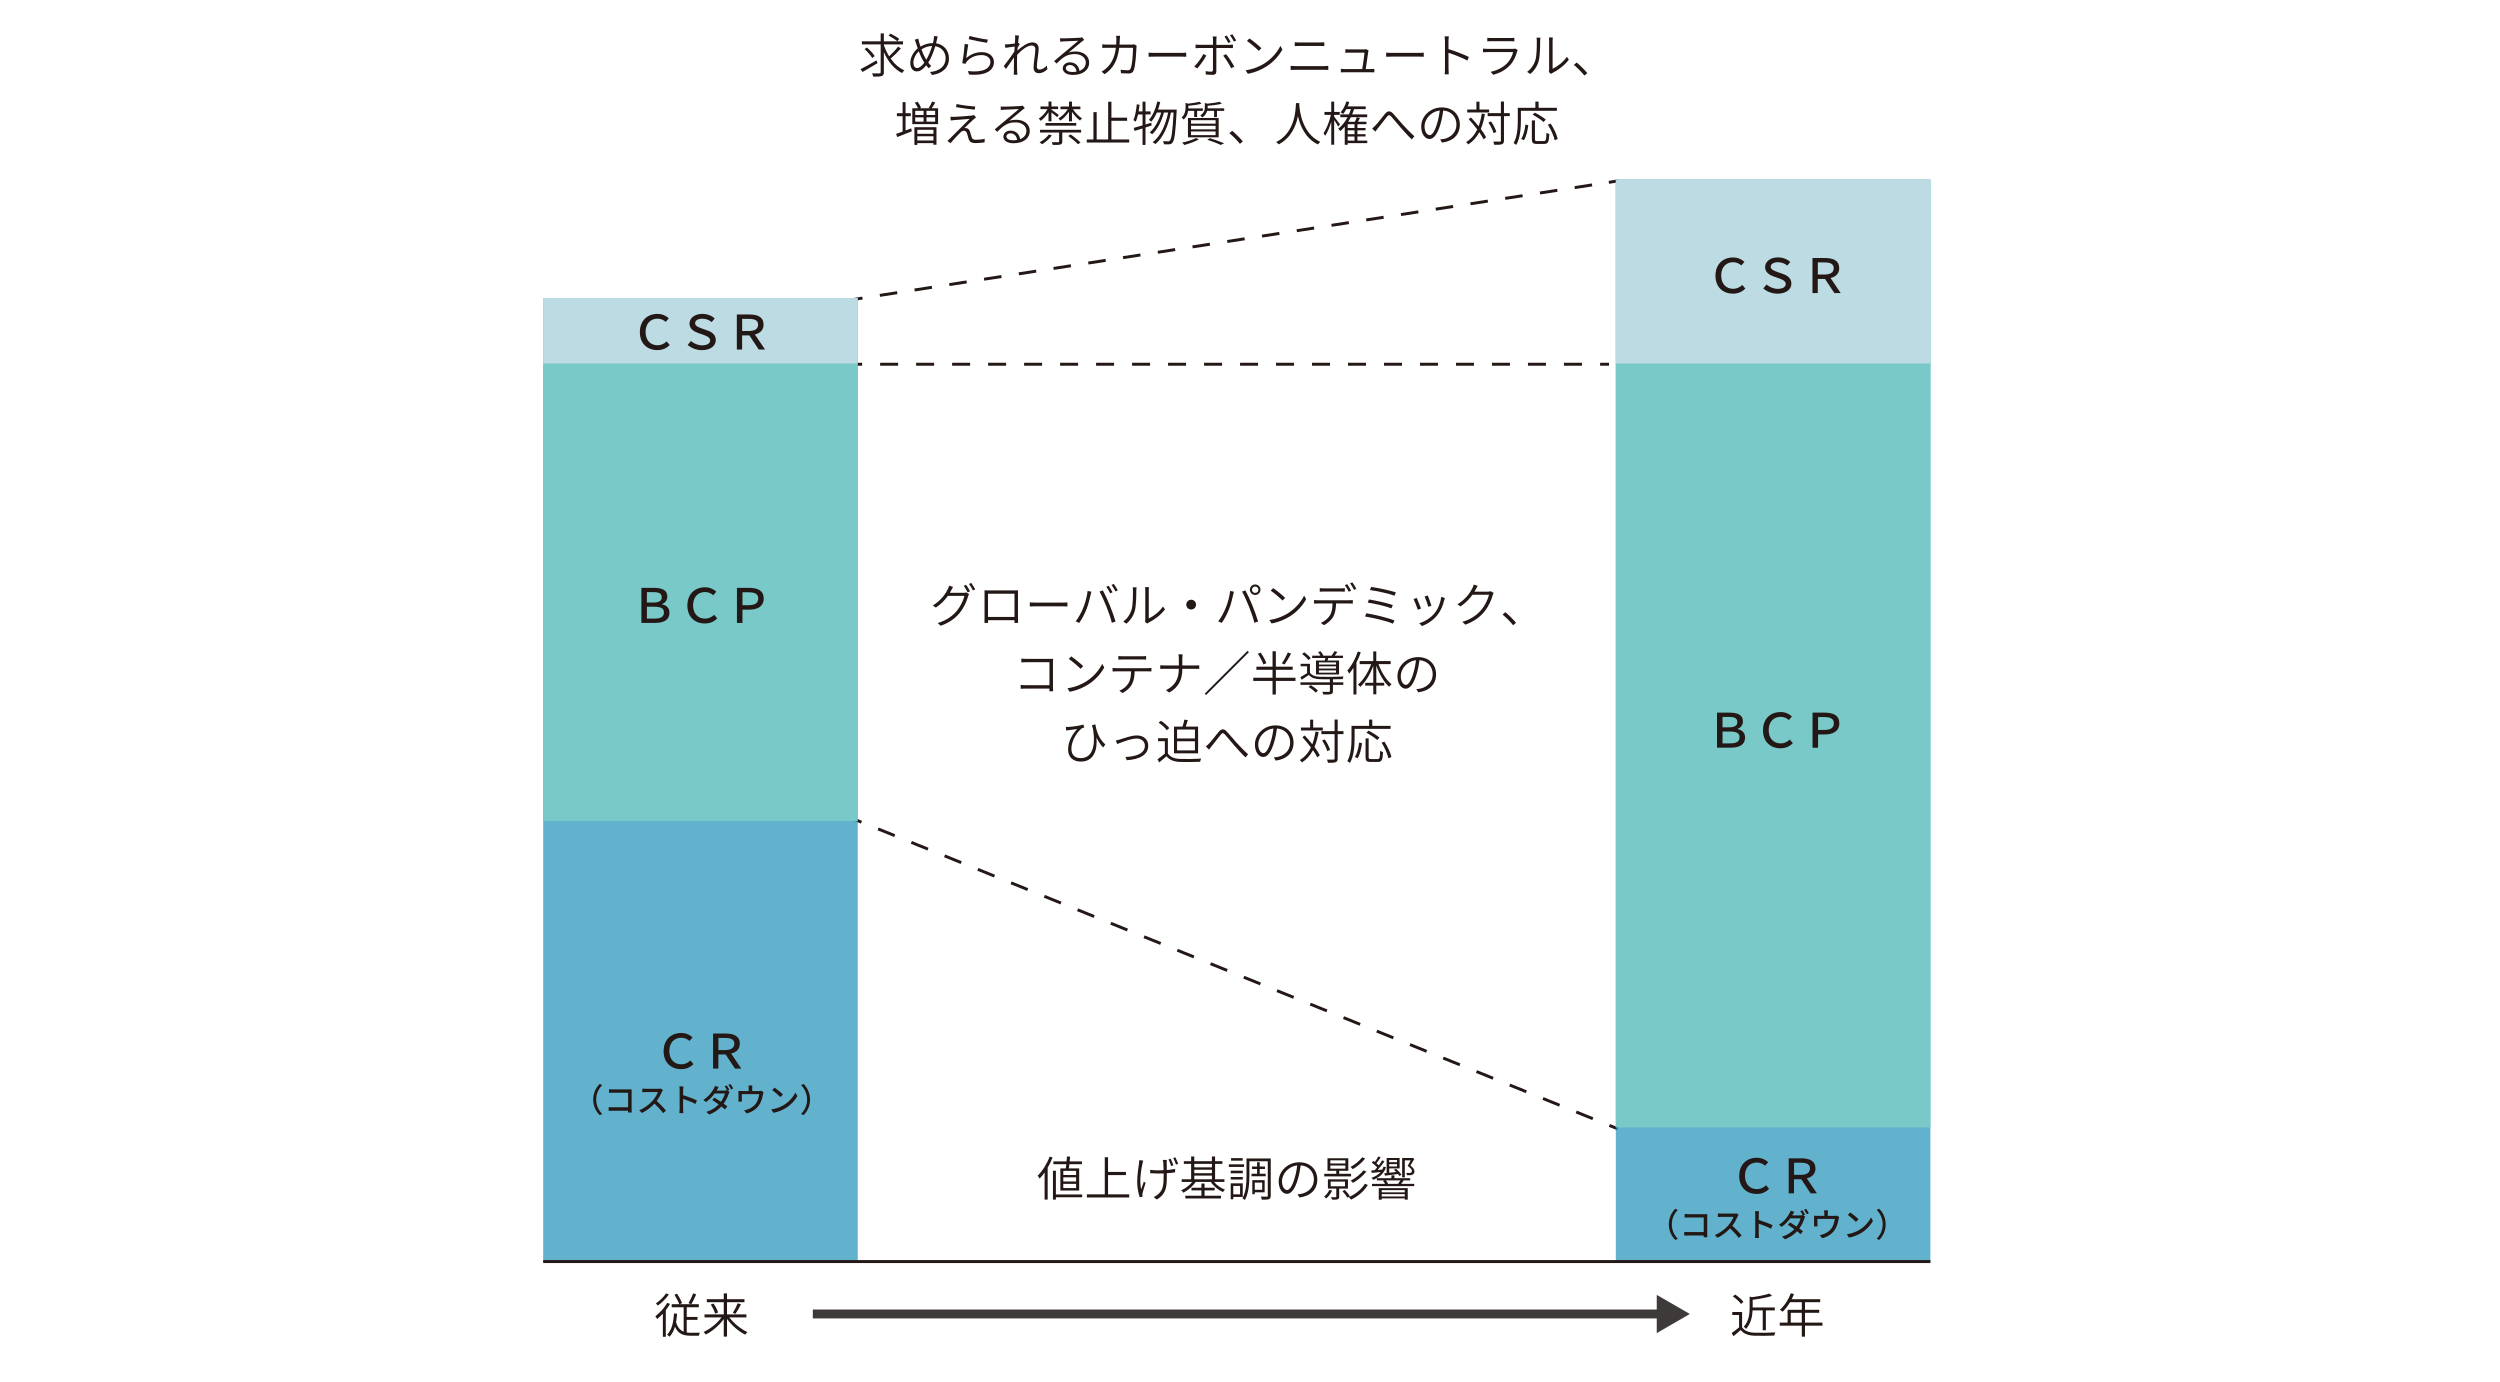 <?xml version="1.0" encoding="UTF-8"?><svg xmlns="http://www.w3.org/2000/svg" viewBox="0 0 841.89 465.27"><defs><style>.cls-1,.cls-2,.cls-3,.cls-4,.cls-5{fill:none;stroke-miterlimit:10;}.cls-1,.cls-2,.cls-4,.cls-5{stroke:#231815;}.cls-6{fill:#7ac9c9;}.cls-7{fill:#1e8fb6;}.cls-7,.cls-8{opacity:.69;}.cls-2{stroke-dasharray:0 0 5.92 5.92;}.cls-9{fill:#3e3a39;}.cls-3{stroke:#3e3a39;stroke-width:3px;}.cls-8{fill:#d9e4ee;}.cls-4{stroke-dasharray:0 0 6.04 6.04;}.cls-10{fill:#231815;}.cls-5{stroke-dasharray:0 0 6.06 6.06;}</style></defs><g id="_固定"><g><path class="cls-10" d="m354.46,389.78c-.45,1.18-1.01,2.35-1.65,3.44v10.76h-1.03v-9.16c-.54.78-1.12,1.5-1.71,2.11-.11-.24-.42-.8-.62-1.02,1.6-1.55,3.1-3.95,4.02-6.42l.99.29Zm9.97,13.41h-8.85v.78h-.99v-9.72h.99v8h8.85v.93Zm-5.52-9.72c.06-.43.13-.91.18-1.42h-4.35v-.94h4.43c.06-.58.1-1.15.13-1.66l1.07.06c-.05.5-.1,1.06-.16,1.6h4.13v.94h-4.22c-.06.51-.13,1.01-.19,1.42h3.49v7.46h-6.34v-7.46h1.84Zm3.47.83h-4.31v1.38h4.31v-1.38Zm0,2.18h-4.31v1.39h4.31v-1.39Zm0,2.19h-4.31v1.42h4.31v-1.42Z"/><path class="cls-10" d="m380.27,402.2v1.06h-14.26v-1.06h6.03v-12.5h1.1v4.95h6.03v1.07h-6.03v6.48h7.12Z"/><path class="cls-10" d="m384.73,391.82c-.53,2.43-1.07,5.96-.43,8.69.22-.71.58-1.71.88-2.55l.62.37c-.37,1.07-.87,2.71-1.04,3.47-.05.22-.08.53-.06.72.02.14.03.35.05.51l-.96.13c-.32-.99-.83-3.06-.83-5.06,0-2.61.43-5.06.62-6.4.06-.34.08-.74.08-1.01l1.33.14c-.08.27-.19.69-.26.98Zm8.16-.3c-.02.35.02,1.47.03,2.5,1.01-.08,2-.21,2.82-.4l-.02,1.17c-.79.14-1.76.24-2.79.3v.53c0,3.67.05,6.32-3.38,8.32l-1.04-.82c.48-.19,1.1-.58,1.49-.94,1.81-1.54,1.86-3.42,1.86-6.56v-.46c-.64.02-1.28.03-1.91.03-.78,0-1.95-.05-2.62-.1v-1.14c.69.11,1.75.18,2.61.18.62,0,1.27-.02,1.91-.05-.03-1.02-.06-2.14-.1-2.54-.03-.37-.1-.69-.16-.93h1.34c-.03.24-.05.56-.05.91Zm2.26.9l-.75.27c-.22-.7-.59-1.65-.9-2.26l.72-.22c.29.58.7,1.57.93,2.21Zm1.62-.5l-.74.26c-.26-.72-.61-1.63-.94-2.22l.72-.22c.3.58.7,1.54.96,2.19Z"/><path class="cls-10" d="m408.85,398.03c.91,1.12,2.3,2.1,3.68,2.59-.22.19-.54.56-.69.82-1.55-.67-3.15-1.97-4.1-3.41h-5.11c-.98,1.49-2.62,2.88-4.16,3.62-.14-.26-.45-.61-.69-.82,1.34-.54,2.77-1.62,3.71-2.8h-3.55v-.91h3.18v-5.17h-2.46v-.9h2.46v-1.6h1.06v1.6h5.94v-1.6h1.07v1.6h2.45v.9h-2.45v5.17h3.14v.91h-3.49Zm-3.2,4.64h5.54v.91h-12.02v-.91h5.41v-1.79h-3.34v-.9h3.34v-1.41h1.07v1.41h3.41v.9h-3.41v1.79Zm-3.46-10.72v1.15h5.94v-1.15h-5.94Zm0,3.14h5.94v-1.17h-5.94v1.17Zm0,2.03h5.94v-1.22h-5.94v1.22Z"/><path class="cls-10" d="m418.94,392.97h-5.12v-.87h5.12v.87Zm-.42,2.13h-4.07v-.86h4.07v.86Zm-4.07,1.26h4.07v.86h-4.07v-.86Zm.86,6.72v.77h-.86v-5.36h4.05v4.59h-3.19Zm3.17-12.21h-3.92v-.86h3.92v.86Zm-3.17,8.5v2.83h2.29v-2.83h-2.29Zm12.61,3.25c0,.67-.14,1.01-.58,1.2-.43.18-1.23.18-2.43.18-.03-.27-.18-.75-.3-1.04.88.03,1.73.02,2,.02.26-.02.32-.08.32-.35v-11.56h-6.19v4.72c0,2.48-.18,5.97-1.52,8.34-.16-.19-.59-.48-.83-.59,1.28-2.24,1.38-5.39,1.38-7.75v-5.67h8.16v12.5Zm-4.59-7.35v-1.6h-1.73v-.83h1.73v-1.46h.88v1.46h1.78v.83h-1.78v1.6h2.02v.85h-4.77v-.85h1.87Zm-.78,6.24v.64h-.83v-4.74h4.16v4.1h-3.33Zm0-3.27v2.43h2.5v-2.43h-2.5Z"/><path class="cls-10" d="m437.62,403.26l-.66-1.06c.5-.05.99-.11,1.36-.19,2.05-.46,4.15-2,4.15-4.85,0-2.43-1.62-4.51-4.45-4.72-.21,1.52-.51,3.18-.96,4.67-.98,3.3-2.24,4.93-3.67,4.93s-2.79-1.57-2.79-4.21c0-3.42,3.07-6.43,6.93-6.43s6.08,2.62,6.08,5.81c0,3.36-2.24,5.57-6,6.05Zm-4.18-2.51c.75,0,1.67-1.07,2.5-3.89.42-1.36.74-2.91.9-4.4-3.14.35-5.12,3.04-5.12,5.3,0,2.08.98,2.99,1.73,2.99Z"/><path class="cls-10" d="m448.62,400.94c-.48.98-1.22,1.97-1.94,2.61-.18-.14-.56-.42-.79-.54.72-.61,1.39-1.46,1.79-2.29l.93.22Zm6.36-4.79h-9.03v-.86h4.05v-1.02h-2.96v-4.21h7.01v4.21h-3.07v1.02h4v.86Zm-4,4.11v2.71c0,.5-.11.75-.5.88-.38.16-.96.16-1.86.16-.06-.26-.26-.61-.42-.86.75.03,1.36.03,1.54.02.21,0,.26-.06.26-.19v-2.71h-2.82v-3.12h6.75v3.12h-2.96Zm-2.98-8.45h5.06v-1.06h-5.06v1.06Zm0,1.75h5.06v-1.07h-5.06v1.07Zm.11,5.92h4.83v-1.57h-4.83v1.57Zm4.77,1.25c.64.64,1.38,1.55,1.71,2.14l-.85.45c-.32-.58-1.04-1.52-1.67-2.19l.8-.4Zm7.75-1.7c-1.23,2.08-3.38,3.89-5.67,4.96-.18-.26-.5-.62-.75-.86,2.18-.91,4.29-2.61,5.41-4.48l1.01.38Zm-.9-8.9c-1.06,1.38-2.72,2.75-4.18,3.6-.19-.21-.5-.53-.77-.74,1.38-.75,3.04-2.05,3.95-3.26l.99.4Zm.43,4.39c-1.15,1.47-2.95,2.93-4.53,3.83-.19-.22-.51-.56-.79-.75,1.54-.78,3.35-2.18,4.32-3.47l.99.4Z"/><path class="cls-10" d="m466.75,393.03c-.62,2.14-2.29,3.47-4.32,4.29-.1-.19-.37-.53-.56-.7,1.26-.42,2.34-1.06,3.09-1.95-1.09.13-2.13.22-3.01.32l-.18-.82,1.17-.1c.26-.29.54-.62.83-.96-.48-.51-1.2-1.14-1.81-1.6l.5-.59c.18.11.35.26.53.38.43-.59.9-1.34,1.17-1.87l.78.32c-.43.69-.94,1.42-1.41,1.98.29.24.54.48.77.71.43-.59.85-1.18,1.15-1.7l.78.37c-.67.93-1.52,2.02-2.3,2.88.5-.03,1.02-.08,1.57-.13.16-.3.29-.62.38-.96l.86.13Zm5.92,4.58c-.27.38-.56.75-.83,1.06h4.42v.77h-14.23v-.77h4.42c-.18-.32-.45-.71-.72-.99l.51-.18h-2.58v-.74h4.91v-.96h1.01v.96h5.31v.74h-2.56l.34.11Zm-8.36,2.51h9.76v3.87h-1.01v-.43h-7.76v.46h-.99v-3.91Zm.99.66v.75h7.76v-.75h-7.76Zm7.76,2.13v-.77h-7.76v.77h7.76Zm-6.1-7.89v-5.06h4.37v3.51h-3.5v1.47l2.37-.26c-.24-.26-.51-.5-.77-.72l.64-.37c.74.58,1.54,1.42,1.87,2.02l-.67.42c-.11-.21-.27-.43-.46-.67-1.58.21-3.2.4-4.43.56l-.21-.82.8-.08Zm-.29,2.48c.34.34.62.77.75,1.09l-.21.08h3.6c.24-.32.56-.8.79-1.17h-4.93Zm1.15-6.87v.74h2.64v-.74h-2.64Zm2.64,2.18v-.77h-2.64v.77h2.64Zm2.62,3.68h-.9v-6.53h3.36l.14-.05.62.35c-.43.77-.88,1.5-1.34,2.22.91.7,1.34,1.34,1.36,1.92.02.54-.22.93-.58,1.14-.19.11-.46.19-.69.22-.34.03-.82.03-1.23,0-.02-.24-.13-.56-.3-.77.5.03.9.03,1.2.02.16,0,.32-.05.42-.1.22-.1.34-.32.34-.59-.02-.5-.46-1.01-1.44-1.7.4-.66.74-1.31,1.01-1.87h-1.97v5.73Z"/></g><g><path class="cls-10" d="m320.29,198.86c-.13.26-.27.51-.43.78h4.53c.43,0,.75-.05.99-.14l.96.58c-.13.21-.27.56-.35.8-.43,1.63-1.42,3.81-2.83,5.54-1.46,1.76-3.36,3.22-6.37,4.32l-1.02-.93c2.88-.85,4.91-2.3,6.39-4.03,1.26-1.5,2.26-3.6,2.61-5.11h-5.57c-.96,1.34-2.29,2.79-4.07,3.95l-.99-.74c2.75-1.63,4.35-4.02,5.04-5.46.14-.26.37-.82.46-1.2l1.31.45c-.24.38-.5.9-.66,1.18Zm6.37.27l-.8.37c-.3-.66-.86-1.62-1.3-2.22l.79-.34c.4.58.98,1.54,1.31,2.19Zm1.76-.64l-.78.35c-.35-.69-.88-1.6-1.33-2.19l.77-.34c.42.59,1.04,1.58,1.34,2.18Z"/><path class="cls-10" d="m332.91,198.83h8.55c.34,0,.91,0,1.38-.03-.03.38-.03.82-.03,1.18v7.91c0,.5.03,1.68.03,1.89h-1.23c.02-.13.02-.51.03-.93h-8.92c.02.4.02.78.02.93h-1.22c0-.24.03-1.36.03-1.89v-7.91c0-.34,0-.8-.02-1.18.62.03,1.01.03,1.38.03Zm-.19,8.92h8.92v-7.8h-8.92v7.8Z"/><path class="cls-10" d="m348.96,202.93h8.8c.82,0,1.36-.05,1.7-.08v1.39c-.32-.02-.96-.06-1.68-.06h-8.82c-.88,0-1.68.03-2.16.06v-1.39c.46.05,1.25.08,2.16.08Z"/><path class="cls-10" d="m366.27,199l1.26.26c-.1.34-.19.75-.27,1.09-.21.98-.77,3.38-1.47,5.04-.59,1.46-1.44,3.07-2.35,4.37l-1.2-.51c1.01-1.34,1.91-3.01,2.45-4.34.71-1.63,1.38-4.1,1.58-5.91Zm3.99.22l1.14-.4c.62,1.15,1.65,3.31,2.34,5.04.66,1.6,1.5,4.03,1.94,5.46l-1.26.4c-.38-1.58-1.15-3.78-1.83-5.47-.66-1.65-1.63-3.84-2.32-5.03Zm4.4.24l-.8.35c-.3-.64-.86-1.6-1.3-2.21l.79-.34c.4.58.98,1.54,1.31,2.19Zm1.76-.64l-.78.35c-.35-.7-.88-1.6-1.33-2.19l.77-.34c.43.58,1.04,1.57,1.34,2.18Z"/><path class="cls-10" d="m381.05,205.36c.48-1.49.48-4.71.48-6.47,0-.43-.03-.78-.1-1.1h1.31c-.02.21-.08.66-.08,1.1,0,1.74-.05,5.19-.5,6.79-.46,1.7-1.5,3.25-2.83,4.35l-1.07-.72c1.33-.96,2.31-2.37,2.79-3.95Zm4.63,3.15v-9.64c0-.59-.06-1.01-.08-1.15h1.31c-.02.14-.06.58-.06,1.15v9.4c1.51-.69,3.55-2.18,4.8-4.03l.67.96c-1.39,1.9-3.6,3.52-5.46,4.45-.26.13-.42.26-.53.35l-.75-.64c.05-.24.1-.54.1-.85Z"/><path class="cls-10" d="m402.78,203.61c0,.91-.74,1.65-1.65,1.65s-1.65-.74-1.65-1.65.74-1.65,1.65-1.65,1.65.74,1.65,1.65Z"/><path class="cls-10" d="m414.27,199l1.26.26c-.1.34-.19.75-.27,1.09-.21.98-.77,3.38-1.47,5.04-.59,1.46-1.44,3.07-2.35,4.37l-1.2-.51c1.01-1.34,1.91-3.01,2.45-4.34.71-1.63,1.38-4.1,1.58-5.91Zm3.99.22l1.14-.4c.62,1.15,1.65,3.31,2.34,5.04.66,1.6,1.5,4.03,1.94,5.46l-1.26.4c-.38-1.58-1.15-3.78-1.83-5.47-.66-1.65-1.63-3.84-2.32-5.03Zm4.43-2.4c.98,0,1.78.8,1.78,1.78s-.8,1.76-1.78,1.76-1.78-.78-1.78-1.76.78-1.78,1.78-1.78Zm0,2.85c.59,0,1.09-.48,1.09-1.07s-.5-1.09-1.09-1.09-1.09.5-1.09,1.09.48,1.07,1.09,1.07Z"/><path class="cls-10" d="m433.9,206.4c2.43-1.54,4.35-3.89,5.27-5.84l.69,1.22c-1.07,1.95-2.9,4.13-5.28,5.65-1.6,1.01-3.62,2.02-6.37,2.53l-.74-1.17c2.83-.43,4.93-1.42,6.44-2.38Zm-1.12-5.06l-.88.9c-.8-.82-2.78-2.53-3.98-3.33l.82-.86c1.14.75,3.18,2.42,4.05,3.3Z"/><path class="cls-10" d="m443.88,202.14h10.47c.34,0,.83-.02,1.22-.06v1.18c-.34-.02-.83-.03-1.22-.03h-4.42c-.05,1.73-.3,3.23-.94,4.43-.59,1.06-1.79,2.19-3.14,2.88l-1.06-.78c1.25-.53,2.4-1.46,3.04-2.48.7-1.14.88-2.51.91-4.05h-4.87c-.48,0-.93,0-1.36.03v-1.18c.43.05.86.06,1.36.06Zm1.95-3.99h5.59c.45,0,1.01-.03,1.46-.1v1.2c-.46-.03-1.01-.05-1.46-.05h-5.57c-.53,0-1.02.02-1.42.05v-1.2c.45.05.9.1,1.41.1Zm9.17.77l-.8.35c-.3-.64-.86-1.62-1.3-2.21l.78-.34c.4.56.98,1.54,1.31,2.19Zm1.76-.64l-.78.35c-.35-.7-.88-1.6-1.33-2.19l.77-.34c.42.58,1.04,1.57,1.34,2.18Z"/><path class="cls-10" d="m469.59,208.94l-.5,1.09c-2.11-.94-6.82-2-9.4-2.42l.43-1.09c2.67.43,7.28,1.52,9.46,2.42Zm-.56-5.17l-.45,1.1c-1.87-.74-5.75-1.62-8-1.95l.43-1.06c2.18.37,6.02,1.17,8.02,1.9Zm1.04-4.27l-.45,1.1c-1.95-.72-6.1-1.62-8.29-1.9l.42-1.04c2.06.26,6.31,1.14,8.32,1.84Z"/><path class="cls-10" d="m478.54,204.93l-1.09.42c-.24-.83-1.12-3.07-1.42-3.6l1.06-.42c.3.66,1.15,2.79,1.46,3.6Zm7.81-2.82c-.43,1.78-1.12,3.51-2.27,4.96-1.49,1.87-3.42,3.09-5.2,3.76l-.95-.96c1.87-.54,3.87-1.76,5.19-3.39,1.15-1.41,1.97-3.44,2.24-5.49l1.22.4c-.1.29-.16.53-.22.72Zm-4.31,1.86l-1.06.38c-.16-.72-.91-2.77-1.23-3.46l1.06-.37c.26.64,1.04,2.75,1.23,3.44Z"/><path class="cls-10" d="m496.96,198.46c-.13.26-.27.51-.43.78h4.53c.43,0,.75-.05.99-.14l.96.58c-.13.21-.27.58-.35.8-.43,1.65-1.42,3.81-2.83,5.54-1.46,1.76-3.36,3.23-6.37,4.34l-1.02-.94c2.88-.83,4.91-2.31,6.39-4.02,1.26-1.5,2.26-3.62,2.61-5.12h-5.57c-.96,1.34-2.29,2.79-4.07,3.95l-.99-.74c2.75-1.63,4.35-4,5.04-5.44.14-.27.37-.82.46-1.2l1.31.43c-.24.38-.5.9-.66,1.18Z"/><path class="cls-10" d="m506,206.97l.93-.82c1.15.93,2.58,2.37,3.6,3.57l-.98.83c-1.04-1.3-2.42-2.66-3.55-3.59Z"/><path class="cls-10" d="m345.63,221.88h7.86c.37,0,.82,0,1.15-.02-.02.35-.05.83-.05,1.18v8.28c0,.58.05,1.28.06,1.47h-1.28c0-.14.02-.5.03-.9h-7.92c-.66,0-1.34.03-1.76.06v-1.31c.38.05,1.07.1,1.73.1h7.96v-7.73h-7.76c-.58,0-1.36.03-1.71.05v-1.26c.51.05,1.18.08,1.7.08Z"/><path class="cls-10" d="m365.9,229.4c2.43-1.54,4.35-3.89,5.27-5.84l.69,1.22c-1.07,1.95-2.9,4.13-5.28,5.65-1.6,1.01-3.62,2.02-6.37,2.53l-.74-1.17c2.83-.43,4.93-1.42,6.44-2.38Zm-1.12-5.06l-.88.9c-.8-.82-2.78-2.53-3.98-3.33l.82-.86c1.14.75,3.18,2.42,4.05,3.3Z"/><path class="cls-10" d="m376.06,225.01h10.47c.34,0,.83-.03,1.22-.08v1.18c-.35-.02-.83-.03-1.22-.03h-4.42c-.05,1.74-.3,3.22-.96,4.43-.58,1.06-1.79,2.19-3.14,2.88l-1.06-.78c1.26-.53,2.42-1.44,3.04-2.48.72-1.14.88-2.51.91-4.05h-4.85c-.5,0-.93.02-1.38.05v-1.2c.43.05.88.08,1.38.08Zm1.95-4h6.48c.43,0,1.01-.02,1.46-.08v1.2c-.46-.03-1.01-.06-1.46-.06h-6.47c-.53,0-1.02.03-1.42.06v-1.2c.45.05.9.08,1.41.08Z"/><path class="cls-10" d="m396.83,220.35h1.42c-.05.29-.1,1.07-.1,1.55v2.21h4.37c.51,0,1.11-.03,1.33-.05v1.2c-.22-.02-.86-.03-1.34-.03h-4.35v.08c0,3.54-1.23,6.1-4.42,7.92l-1.1-.82c2.98-1.41,4.34-3.76,4.34-7.11v-.08h-4.79c-.59,0-1.17.02-1.47.03v-1.22c.3.03.88.06,1.44.06h4.82v-2.22c0-.48-.06-1.25-.14-1.54Z"/><path class="cls-10" d="m420.58,219.63l-14.42,14.42-.46-.46,14.42-14.42.46.46Z"/><path class="cls-10" d="m436.26,229.3h-6.61v4.58h-1.11v-4.58h-6.5v-1.06h6.5v-2.69h-5.44v-1.04h5.44v-5.19h1.11v5.19h5.67v1.04h-5.67v2.69h6.61v1.06Zm-10.8-5.54c-.32-.96-1.12-2.48-1.87-3.6l.94-.4c.79,1.12,1.6,2.61,1.94,3.55l-1.01.45Zm9.32-3.63c-.66,1.23-1.52,2.71-2.19,3.63l-.93-.37c.69-.94,1.54-2.54,2.02-3.68l1.1.42Z"/><path class="cls-10" d="m448.87,229.78h3.49v.85h-3.49v2.1c0,.58-.14.86-.61,1.01-.48.16-1.28.16-2.62.16-.05-.27-.21-.64-.35-.93,1.04.05,1.95.03,2.22.02.27-.02.34-.05.34-.26v-2.1h-9.91v-.85h9.91v-1.02c-1.28.02-2.51,0-3.33-.03-1.68-.05-2.91-.46-3.75-1.44-.77.54-1.57,1.07-2.42,1.62l-.43-.9c.67-.37,1.51-.83,2.24-1.31v-2.32h-2.16v-.85h3.14v3.01c.64.91,1.87,1.33,3.36,1.38,1.81.06,5.94.02,7.96-.1-.1.22-.26.61-.3.88-.83.03-2.03.06-3.28.06v1.02Zm-8.23-7.48c-.42-.61-1.34-1.47-2.15-2.06l.72-.58c.8.56,1.75,1.38,2.18,1.98l-.75.66Zm.75,8.4c.88.51,1.9,1.28,2.43,1.86l-.77.69c-.48-.59-1.5-1.39-2.38-1.92l.72-.62Zm4.74-8.26c.06-.27.14-.58.19-.85h-4.43v-.8h2.75c-.18-.4-.48-.88-.77-1.23l.86-.24c.38.43.75,1.04.93,1.47h2.77c.32-.45.74-1.09.96-1.5l.98.24c-.29.46-.62.9-.91,1.26h2.8v.8h-4.93c-.1.3-.19.59-.29.85h3.89v4.69h-7.76v-4.69h2.96Zm3.78.62h-5.75v.72h5.75v-.72Zm0,1.33h-5.75v.74h5.75v-.74Zm0,1.36h-5.75v.77h5.75v-.77Z"/><path class="cls-10" d="m458.25,219.67c-.4,1.17-.9,2.35-1.46,3.46v10.76h-1.01v-9.01c-.45.74-.94,1.39-1.44,1.97-.1-.26-.42-.78-.62-1.04,1.42-1.57,2.74-3.97,3.54-6.42l.99.29Zm5.96,3.97c.98,2.72,2.64,5.43,4.4,6.79-.24.19-.61.56-.82.85-1.71-1.52-3.31-4.31-4.31-7.14v5.79h2.66v.96h-2.66v2.94h-1.02v-2.94h-2.72v-.96h2.72v-5.73c-1.04,2.87-2.66,5.57-4.39,7.11-.19-.24-.53-.61-.77-.8,1.76-1.39,3.47-4.13,4.46-6.87h-3.89v-1.02h4.58v-3.25h1.02v3.25h4.85v1.02h-4.13Z"/><path class="cls-10" d="m477.62,233.14l-.66-1.06c.5-.05.99-.11,1.36-.19,2.05-.46,4.15-2,4.15-4.85,0-2.43-1.62-4.51-4.45-4.72-.21,1.52-.51,3.19-.96,4.67-.98,3.3-2.24,4.93-3.67,4.93s-2.79-1.57-2.79-4.21c0-3.43,3.07-6.43,6.93-6.43s6.08,2.62,6.08,5.81c0,3.36-2.24,5.57-6,6.05Zm-4.18-2.51c.75,0,1.67-1.07,2.5-3.89.42-1.36.74-2.91.9-4.4-3.14.35-5.12,3.04-5.12,5.3,0,2.08.98,2.99,1.73,2.99Z"/><path class="cls-10" d="m372.23,250.72l-.75,1.01c-.91-.98-1.63-2.06-2.24-3.33.37,4.13-.85,8.07-5.28,8.07-2.5,0-4.27-1.41-4.27-4.02,0-3.06,1.66-5.41,3.06-6.95-.85.14-2.22.3-2.82.38-.3.03-.58.08-.9.13l-.1-1.22c.24.02.56.02.86,0,1.39-.05,4.1-.45,5.03-.8l.32,1.02c-.21.06-.62.16-.85.27-1.01.74-3.49,3.6-3.49,6.92,0,2.34,1.52,3.1,3.18,3.1,3.71,0,5.09-3.84,4.11-9.8-.13-.4-.26-.82-.38-1.26l1.14-.32c.34,1.92,1.02,4.69,3.38,6.79Z"/><path class="cls-10" d="m377.21,248.99c1.14-.35,3.76-1.33,5.63-1.33,2.21,0,3.84,1.34,3.84,3.47,0,3.12-3.04,4.61-7.22,4.88l-.46-1.1c3.44-.11,6.55-1.1,6.55-3.79,0-1.38-1.1-2.42-2.79-2.42-2,0-5.57,1.49-6.53,1.86l-.48-1.18c.46-.1.94-.22,1.46-.38Z"/><path class="cls-10" d="m393.29,253.73c.78,1.22,2.21,1.78,4.1,1.84,1.7.08,5.27.03,7.11-.1-.13.26-.32.75-.35,1.07-1.71.08-5.03.11-6.74.05-2.11-.08-3.57-.66-4.59-1.92-.77.69-1.59,1.39-2.45,2.08l-.58-1.06c.75-.5,1.68-1.23,2.48-1.92v-4.16h-2.29v-1.01h3.31v5.12Zm-.37-7.83c-.51-.78-1.7-1.84-2.75-2.54l.78-.64c1.06.69,2.26,1.71,2.8,2.48l-.83.7Zm10.55,7.78h-8.12v-9h2.87c.24-.72.5-1.65.62-2.34l1.17.16c-.21.72-.46,1.52-.69,2.18h4.15v9Zm-1.07-8h-6.02v3.01h6.02v-3.01Zm0,3.95h-6.02v3.07h6.02v-3.07Z"/><path class="cls-10" d="m407.2,250.35c.86-.88,2.22-2.74,3.17-3.86.91-1.07,1.7-1.23,2.74-.16.94.96,2.16,2.53,3.2,3.65.96,1.06,2.58,2.77,4,4.03l-.9,1.04c-1.23-1.15-2.71-2.82-3.81-4.07-1.04-1.18-2.27-2.72-3.01-3.54-.71-.78-1.01-.66-1.58.05-.77.94-2.11,2.74-2.95,3.75-.32.42-.69.88-.93,1.2l-1.06-1.07c.38-.29.71-.61,1.12-1.02Z"/><path class="cls-10" d="m429.62,256.14l-.66-1.06c.5-.05.99-.11,1.36-.19,2.05-.46,4.15-2,4.15-4.85,0-2.43-1.62-4.51-4.45-4.72-.21,1.52-.51,3.19-.96,4.67-.98,3.3-2.24,4.93-3.67,4.93s-2.79-1.57-2.79-4.21c0-3.43,3.07-6.43,6.93-6.43s6.08,2.62,6.08,5.81c0,3.36-2.24,5.57-6,6.05Zm-4.18-2.51c.75,0,1.67-1.07,2.5-3.89.42-1.36.74-2.91.9-4.4-3.14.35-5.12,3.04-5.12,5.3,0,2.08.98,2.99,1.73,2.99Z"/><path class="cls-10" d="m444.05,246.51c-.32,1.9-.77,3.57-1.38,5.03.75,1.02,1.39,2,1.79,2.79l-.85.72c-.34-.69-.85-1.54-1.46-2.42-.9,1.71-2.1,3.07-3.7,4.13-.11-.19-.5-.61-.74-.8,1.68-1.02,2.9-2.45,3.76-4.24-.88-1.2-1.9-2.43-2.87-3.46l.75-.59c.87.9,1.76,1.92,2.58,2.96.48-1.26.83-2.69,1.07-4.26l1.02.14Zm1.41-.53h-7.36v-.99h3.09v-2.64h1.03v2.64h3.25v.99Zm6.96,1.25h-1.95v8.18c0,.75-.21,1.07-.66,1.26-.45.19-1.23.21-2.61.21-.05-.29-.19-.78-.35-1.09,1.03.03,1.92.02,2.18.02.29-.02.4-.1.4-.38v-8.2h-4.45v-1.01h4.45v-3.91h1.04v3.91h1.95v1.01Zm-5.44,5.75c-.26-.96-.99-2.5-1.75-3.6l.88-.4c.77,1.1,1.54,2.58,1.78,3.54l-.91.46Z"/><path class="cls-10" d="m456.17,245.44v3.14c0,2.42-.19,5.94-1.55,8.34-.18-.18-.66-.48-.91-.61,1.3-2.27,1.42-5.46,1.42-7.73v-4.15h5.91v-2.1h1.09v2.1h6.16v1.01h-12.12Zm.08,9.49c.82-1.23,1.25-3.2,1.46-4.87l.96.21c-.24,1.73-.64,3.83-1.49,5.07l-.93-.42Zm7.68.69c.69,0,.78-.43.85-2.79.26.18.67.35.96.45-.13,2.61-.4,3.31-1.73,3.31h-2.45c-1.35,0-1.7-.37-1.7-1.63v-6.29h1.04v6.31c0,.53.13.64.77.64h2.26Zm-.13-6.4c-.77-.74-2.37-1.79-3.67-2.47l.72-.69c1.28.62,2.9,1.63,3.71,2.35l-.77.8Zm2.4.51c1.06,1.63,2.08,3.78,2.37,5.2l-1.02.43c-.27-1.41-1.25-3.6-2.29-5.25l.94-.38Z"/></g><g><path class="cls-10" d="m295.52,21.26c-1.73,1.06-3.63,2.18-5.06,2.98l-.66-.94c1.36-.69,3.44-1.86,5.38-2.98l.34.94Zm7.84-4.93c-.99,1.15-2.34,2.48-3.43,3.39,1.23,1.76,2.8,3.19,4.63,3.97-.26.21-.61.61-.77.91-2.69-1.3-4.77-3.91-6.15-7.03v6.72c0,.8-.21,1.14-.72,1.31-.51.19-1.46.21-2.85.21-.06-.3-.22-.8-.4-1.12,1.12.05,2.18.03,2.48.02.3,0,.42-.1.42-.42v-9.33h-6.34v-1.04h6.34v-2.67h1.07v2.67h6.45v1.04h-6.45v.18c.45,1.34,1.04,2.64,1.78,3.81,1.03-.93,2.27-2.26,3.03-3.27l.91.64Zm-9.64,3.19c-.48-.85-1.6-2.11-2.58-2.99l.8-.53c.98.85,2.13,2.06,2.62,2.91l-.85.61Zm8.44-5.63c-.64-.56-1.91-1.38-2.93-1.92l.64-.66c.99.51,2.29,1.26,2.96,1.79l-.67.78Z"/><path class="cls-10" d="m315.5,13.41c-.08.38-.18.77-.27,1.17,2.56.4,4.34,2.37,4.34,5.11,0,3.15-2.26,5.09-5.71,5.57l-.66-1.01c3.31-.3,5.25-2.05,5.25-4.61,0-2.11-1.36-3.73-3.49-4.08-.62,2.1-1.49,4.26-2.37,5.51.32.43.66.83,1.01,1.17l-.9.74c-.27-.3-.54-.62-.8-.98-.96,1.2-1.97,2.05-3.17,2.05s-2.18-.99-2.18-2.83,1.04-3.75,2.5-4.93c-.18-.51-.35-1.02-.5-1.5-.14-.5-.32-1.02-.51-1.41l1.19-.38c.1.43.22.96.34,1.41.11.38.24.82.4,1.28,1.38-.83,2.79-1.17,4.21-1.17.1-.42.19-.83.26-1.23.05-.29.1-.8.1-1.15l1.23.11c-.11.38-.19.9-.26,1.18Zm-6.66,9.51c.83,0,1.71-.85,2.43-1.82-.14-.22-.3-.48-.45-.74-.45-.72-.94-1.84-1.41-3.06-1.12,1.02-1.82,2.54-1.82,3.84,0,1.1.5,1.78,1.25,1.78Zm3.09-2.8c.7-1.14,1.44-2.88,1.97-4.63-1.3.03-2.5.43-3.6,1.15.4,1.1.86,2.19,1.25,2.83.13.21.26.42.38.64Z"/><path class="cls-10" d="m325.39,19.59c1.55-1.39,3.33-2.03,5.3-2.03,2.39,0,4.02,1.42,4.02,3.3,0,2.83-2.58,4.72-8.39,4.24l-.35-1.17c5.11.61,7.55-.9,7.55-3.12,0-1.31-1.23-2.26-2.9-2.26-2.16,0-3.91.82-5.06,2.19-.22.27-.35.53-.45.78l-1.07-.27c.32-1.44.72-4.83.82-6.45l1.2.16c-.22,1.12-.5,3.57-.67,4.63Zm7.27-6.26l-.27,1.09c-1.5-.21-4.96-.9-6.18-1.23l.29-1.09c1.34.43,4.75,1.09,6.16,1.23Z"/><path class="cls-10" d="m341.82,11.92l1.34.05c-.08.38-.21,1.3-.32,2.45.05,0,.1-.02.13-.03l.43.5c-.19.3-.46.74-.7,1.12-.03.34-.05.69-.08,1.04,1.23-1.17,3.36-2.77,4.98-2.77,1.46,0,2.18.82,2.18,2.1,0,1.6-.61,4.42-.61,6.03,0,.56.27,1.02.88,1.02.79,0,1.65-.46,2.48-1.34l.19,1.22c-.88.88-1.89,1.34-2.93,1.34s-1.73-.66-1.73-1.94c0-1.79.59-4.47.59-6.05,0-.94-.48-1.34-1.31-1.34-1.33,0-3.31,1.5-4.8,3.14-.05.7-.06,1.38-.06,1.97,0,1.49,0,2.4.06,3.81.02.27.05.64.08.93h-1.25c.03-.29.05-.64.05-.9.02-1.55.02-2.3.03-4.02,0-.22.02-.54.03-.93-.79,1.18-1.9,2.79-2.72,3.92l-.74-.98c.9-1.12,2.79-3.67,3.57-4.91.05-.56.08-1.14.11-1.68-.7.1-2.13.29-3.15.45l-.13-1.18c.34.02.62,0,.99-.02.51-.03,1.52-.14,2.35-.27.06-.78.1-1.39.1-1.57,0-.35.02-.77-.05-1.15Z"/><path class="cls-10" d="m358.08,12.92c.83,0,4.71-.13,5.54-.21.45-.05.64-.08.8-.13l.69.85c-.27.19-.58.4-.87.62-.78.61-3.06,2.56-4.34,3.63.77-.27,1.59-.35,2.35-.35,2.64,0,4.53,1.57,4.53,3.7,0,2.59-2.16,4.21-5.47,4.21-2.16,0-3.42-.94-3.42-2.23,0-1.06.94-2.02,2.38-2.02,2,0,3.06,1.36,3.25,2.87,1.34-.5,2.13-1.47,2.13-2.83,0-1.6-1.52-2.82-3.65-2.82-2.71,0-4.11,1.1-6.2,3.19l-.82-.83c1.36-1.12,3.44-2.87,4.35-3.65.9-.74,2.96-2.47,3.78-3.19-.85.03-4.23.18-5.06.22-.35.02-.69.05-1.02.1l-.05-1.18c.35.03.78.05,1.09.05Zm3.07,11.32c.48,0,.94-.03,1.36-.11-.14-1.31-.98-2.24-2.26-2.24-.75,0-1.33.46-1.33,1.06,0,.8.91,1.3,2.22,1.3Z"/><path class="cls-10" d="m377.1,13.32c-.02.59-.05,1.15-.1,1.7h3.97c.43,0,.72-.05.98-.08l.82.42c-.05.27-.08.54-.08.77-.06,1.5-.26,6.18-.98,7.7-.32.67-.82.93-1.66.93-.78,0-1.71-.05-2.54-.1l-.14-1.18c.88.11,1.73.18,2.4.18.45,0,.77-.13.94-.51.64-1.26.83-5.35.83-7.04h-4.64c-.58,4.67-2.27,7.07-4.9,8.88l-1.04-.85c.48-.26,1.1-.69,1.55-1.12,1.6-1.41,2.83-3.44,3.27-6.92h-2.79c-.64,0-1.25,0-1.79.05v-1.22c.53.05,1.17.1,1.78.1h2.91c.03-.53.06-1.07.06-1.66,0-.37-.03-.93-.1-1.31h1.33c-.03.37-.06.9-.08,1.28Z"/><path class="cls-10" d="m388.96,17.81h8.8c.82,0,1.36-.05,1.7-.08v1.39c-.32-.02-.96-.06-1.68-.06h-8.82c-.88,0-1.68.03-2.16.06v-1.39c.46.05,1.25.08,2.16.08Z"/><path class="cls-10" d="m403.15,23.06l-.98-.67c1.06-.98,2.45-2.9,3.06-4.19l1.01.5c-.67,1.36-2.18,3.39-3.09,4.37Zm6.47-9.67v1.71h4.32c.37,0,.86-.03,1.26-.08v1.18c-.42-.02-.86-.03-1.25-.03h-4.34v7.81c0,.83-.38,1.23-1.31,1.23-.66,0-1.6-.05-2.22-.11l-.1-1.14c.7.13,1.44.18,1.86.18s.62-.19.62-.61c.02-.93.02-6.47.02-7.22v-.14h-4.53c-.48,0-.91.02-1.33.06v-1.22c.45.05.82.08,1.33.08h4.53v-1.71c0-.34-.06-.86-.11-1.09h1.33c-.03.22-.08.75-.08,1.09Zm6.05,9.01l-1.06.58c-.62-1.23-1.84-3.23-2.69-4.24l.96-.51c.87,1.02,2.14,3.01,2.79,4.18Zm-1.25-8.28l-.79.37c-.32-.66-.85-1.57-1.28-2.18l.77-.34c.4.58.96,1.49,1.3,2.15Zm1.89-.46l-.79.35c-.35-.69-.85-1.55-1.31-2.14l.77-.34c.43.58,1.02,1.54,1.33,2.13Z"/><path class="cls-10" d="m425.9,21.29c2.43-1.54,4.35-3.89,5.27-5.84l.69,1.22c-1.07,1.95-2.9,4.13-5.28,5.65-1.6,1.01-3.62,2.02-6.37,2.53l-.74-1.17c2.83-.43,4.93-1.42,6.44-2.38Zm-1.12-5.06l-.88.9c-.8-.82-2.78-2.53-3.98-3.33l.82-.86c1.14.75,3.18,2.42,4.05,3.3Z"/><path class="cls-10" d="m436.25,22.26h9.65c.46,0,.96-.03,1.41-.08v1.38c-.46-.05-.99-.06-1.41-.06h-9.65c-.58,0-1.11.03-1.62.06v-1.38c.53.03,1.04.08,1.62.08Zm1.28-7.96h6.9c.56,0,1.1-.02,1.54-.06v1.28c-.43-.03-1.02-.05-1.54-.05h-6.9c-.54,0-1.04.03-1.52.05v-1.28c.5.03.99.06,1.52.06Z"/><path class="cls-10" d="m460.77,17.43c-.13,1.12-.61,4.37-.85,5.83h1.68c.35,0,.9-.02,1.22-.05v1.15c-.29-.02-.83-.02-1.17-.02h-8.83c-.46,0-.83.02-1.28.03v-1.18c.38.03.82.06,1.28.06h5.92c.22-1.31.72-4.61.75-5.52h-5.2c-.46,0-.85.02-1.23.05v-1.22c.37.05.82.08,1.22.08h4.99c.24,0,.61-.03.72-.1l.88.42c-.05.14-.1.34-.1.46Z"/><path class="cls-10" d="m468.96,17.81h8.8c.82,0,1.36-.05,1.7-.08v1.39c-.32-.02-.96-.06-1.68-.06h-8.82c-.88,0-1.68.03-2.16.06v-1.39c.46.05,1.25.08,2.16.08Z"/><path class="cls-10" d="m486.59,13.86c0-.43-.03-1.14-.11-1.62h1.41c-.06.48-.11,1.17-.11,1.62v2.67c2.11.64,5.14,1.79,6.87,2.66l-.5,1.2c-1.75-.94-4.59-2.05-6.37-2.61.02,2.46.02,4.98.02,5.41,0,.51.03,1.33.08,1.84h-1.38c.08-.5.1-1.25.1-1.84v-9.33Z"/><path class="cls-10" d="m510.91,17.3c-.42,1.58-1.14,3.27-2.34,4.58-1.68,1.84-3.68,2.75-5.71,3.31l-.88-1.01c2.22-.46,4.26-1.49,5.63-2.96.99-1.04,1.66-2.46,1.95-3.68h-8.63c-.38,0-.96.02-1.52.06v-1.22c.56.05,1.09.08,1.52.08h8.52c.34,0,.67-.03.83-.11l.82.51c-.06.14-.16.32-.19.43Zm-8.68-4.5h6.34c.5,0,1.02-.02,1.39-.08v1.2c-.37-.03-.88-.05-1.42-.05h-6.31c-.46,0-.96.02-1.38.05v-1.2c.42.06.88.08,1.38.08Z"/><path class="cls-10" d="m517.05,20.25c.48-1.49.48-4.71.48-6.47,0-.43-.03-.78-.1-1.1h1.31c-.02.21-.08.66-.08,1.1,0,1.74-.05,5.19-.5,6.79-.46,1.7-1.5,3.25-2.83,4.35l-1.07-.72c1.33-.96,2.31-2.37,2.79-3.95Zm4.63,3.15v-9.64c0-.59-.06-1.01-.08-1.15h1.31c-.02.14-.06.58-.06,1.15v9.4c1.51-.69,3.55-2.18,4.8-4.03l.67.96c-1.39,1.9-3.6,3.52-5.46,4.45-.26.13-.42.26-.53.35l-.75-.64c.05-.24.1-.54.1-.85Z"/><path class="cls-10" d="m530,21.86l.93-.82c1.15.93,2.58,2.37,3.6,3.57l-.98.83c-1.04-1.3-2.42-2.66-3.55-3.59Z"/><path class="cls-10" d="m304.94,43.94c.62-.22,1.27-.48,1.91-.72l.21.99c-1.71.67-3.54,1.39-4.91,1.94l-.38-1.06c.61-.19,1.36-.46,2.19-.78v-5.19h-1.92v-1.01h1.92v-3.71h.99v3.71h1.76v1.01h-1.76v4.82Zm10.96-7.49v5.36h-8.68v-5.36h1.91c-.22-.54-.64-1.3-1.06-1.87l.9-.34c.5.62.99,1.47,1.2,2.02l-.46.19h3.42l-.35-.13c.4-.58.86-1.5,1.12-2.13l1.07.32c-.38.67-.83,1.41-1.22,1.94h2.14Zm-7.97,6.39h7.43v5.91h-1.02v-.56h-5.43v.61h-.98v-5.95Zm.27-4.11h2.82v-1.42h-2.82v1.42Zm0,2.24h2.82v-1.44h-2.82v1.44Zm.71,2.75v1.33h5.43v-1.33h-5.43Zm5.43,3.57v-1.41h-5.43v1.41h5.43Zm.58-9.99h-2.91v1.42h2.91v-1.42Zm0,2.22h-2.91v1.44h2.91v-1.44Z"/><path class="cls-10" d="m327.84,40.21c-.59.54-2.45,2.27-3.09,2.93.18-.02.46-.02.64.02.64.06,1.02.5,1.25,1.15.14.48.38,1.33.56,1.86.19.62.56.9,1.42.9,1.02,0,2.26-.14,3.01-.34l-.08,1.22c-.67.11-2.11.24-2.98.24-1.25,0-2.03-.3-2.37-1.36-.16-.48-.4-1.46-.56-1.94-.18-.54-.54-.86-.99-.86s-.85.22-1.22.58c-.61.56-2.45,2.5-3.31,3.62l-1.09-.77c.18-.14.45-.38.74-.67.61-.61,5.17-5.17,6.77-6.75-1.3.08-4.13.32-5.12.4-.51.05-.91.1-1.26.14l-.1-1.25c.37.03.82.03,1.33.02.94-.02,4.67-.27,5.86-.43.27-.03.59-.11.75-.18l.69.8c-.27.19-.67.53-.85.69Zm.58-4.32l-.16,1.04c-1.58-.13-4.35-.5-6.31-.86l.18-1.04c1.73.4,4.79.77,6.29.86Z"/><path class="cls-10" d="m338.08,35.92c.83,0,4.71-.13,5.54-.21.45-.05.64-.08.8-.13l.69.85c-.27.19-.58.4-.87.62-.78.61-3.06,2.56-4.34,3.63.77-.27,1.59-.35,2.35-.35,2.64,0,4.53,1.57,4.53,3.7,0,2.59-2.16,4.21-5.47,4.21-2.16,0-3.42-.94-3.42-2.23,0-1.06.94-2.02,2.38-2.02,2,0,3.06,1.36,3.25,2.87,1.34-.5,2.13-1.47,2.13-2.83,0-1.6-1.52-2.82-3.65-2.82-2.71,0-4.11,1.1-6.2,3.19l-.82-.83c1.36-1.12,3.44-2.87,4.35-3.65.9-.74,2.96-2.47,3.78-3.19-.85.03-4.23.18-5.06.22-.35.02-.69.05-1.02.1l-.05-1.18c.35.03.78.05,1.09.05Zm3.07,11.32c.48,0,.94-.03,1.36-.11-.14-1.31-.98-2.24-2.26-2.24-.75,0-1.33.46-1.33,1.06,0,.8.91,1.3,2.22,1.3Z"/><path class="cls-10" d="m353.1,37.77c-.74,1.17-1.71,2.27-2.64,2.93-.14-.24-.43-.58-.66-.74,1.07-.66,2.22-1.92,2.95-3.2h-2.37v-.9h2.72v-1.66h.99v1.66h2.24v.9h-2.24v.18c.58.37,2.1,1.47,2.48,1.78l-.58.74c-.37-.35-1.23-1.07-1.91-1.58v2.98h-.99v-3.07Zm1.12,7.83c-.82,1.15-2.13,2.27-3.27,2.98-.19-.18-.61-.5-.85-.66,1.17-.64,2.38-1.63,3.12-2.64l.99.32Zm-3.99-1.9h13.85v.93h-6.35v3.01c0,.61-.14.86-.64,1.02-.5.16-1.31.16-2.56.16-.06-.29-.22-.66-.37-.94,1.04.03,1.9.03,2.18.02.26-.02.32-.08.32-.27v-2.99h-6.42v-.93Zm1.84-2.27h10.36v.9h-10.36v-.9Zm9.24-4.66c.78,1.2,2,2.45,3.07,3.09-.22.18-.54.5-.67.74-.9-.64-1.95-1.78-2.72-2.9v3.15h-1.01v-3.23c-.8,1.2-1.9,2.34-2.91,2.98-.16-.22-.46-.56-.66-.72,1.14-.61,2.4-1.87,3.17-3.1h-2.46v-.9h2.87v-1.66h1.01v1.66h2.83v.9h-2.51Zm-.77,8.5c1.15.78,2.61,1.97,3.33,2.74l-.87.56c-.67-.77-2.11-1.95-3.28-2.79l.82-.51Z"/><path class="cls-10" d="m380.26,46.96v1.04h-14.28v-1.04h2.24v-9.2h1.09v9.2h3.87v-12.69h1.1v5.35h5.28v1.06h-5.28v6.29h5.97Z"/><path class="cls-10" d="m387.81,42.27c-.69.22-1.38.45-2.06.67v5.86h-.99v-5.54c-.96.29-1.89.59-2.69.83l-.29-1.02c.82-.22,1.86-.51,2.98-.85v-3.68h-1.52c-.21.93-.45,1.76-.74,2.43-.16-.13-.59-.38-.82-.5.61-1.34.94-3.36,1.14-5.35l.95.16c-.1.75-.21,1.5-.34,2.23h1.33v-3.28h.99v3.28h1.71v1.02h-1.71v3.39l1.94-.59.13.93Zm8.45-5.35s0,.42-.02.56c-.38,7.28-.72,9.76-1.39,10.53-.29.42-.61.53-1.07.59-.43.03-1.12.03-1.82-.02-.03-.32-.13-.77-.3-1.06.75.06,1.41.08,1.71.08.27,0,.43-.05.62-.27.51-.58.88-2.96,1.22-9.43h-.9c-.82,4.23-2.59,8.53-5.25,10.63-.21-.22-.58-.5-.9-.64,2.66-1.92,4.39-5.92,5.22-9.99h-1.42c-.72,2.77-2.21,5.78-3.97,7.31-.22-.22-.54-.46-.85-.62,1.71-1.34,3.15-4.08,3.91-6.69h-1.47c-.53,1.18-1.15,2.24-1.86,3.07-.18-.16-.59-.46-.82-.61,1.33-1.44,2.29-3.75,2.83-6.18l.98.19c-.21.88-.45,1.73-.74,2.53h6.29Z"/><path class="cls-10" d="m400.11,37.34c-.14.98-.54,2.06-1.49,2.93-.14-.22-.48-.54-.71-.69,1.12-1.04,1.33-2.3,1.33-3.33v-1.6l.88.26c1.39-.16,2.9-.4,3.78-.66l.72.67c-1.18.35-2.91.58-4.43.7v.88h4.88v.83h-1.94v2.06h-.98v-2.06h-2.05Zm3.62,9.59c-1.3.75-3.3,1.47-4.88,1.9-.18-.21-.54-.61-.79-.8,1.63-.35,3.54-.93,4.71-1.55l.96.45Zm-3.68-7.19h10.34v6.51h-10.34v-6.51Zm1.03,1.9h8.28v-1.17h-8.28v1.17Zm0,1.92h8.28v-1.2h-8.28v1.2Zm0,1.94h8.28v-1.22h-8.28v1.22Zm11.17-9v.83h-2.43v2.11h-.96v-2.11h-2.34c-.22.77-.7,1.6-1.66,2.26-.11-.24-.42-.56-.66-.72,1.3-.85,1.54-1.87,1.54-2.77v-1.41l.88.22c1.5-.16,3.14-.38,4.1-.64l.72.67c-1.26.32-3.14.58-4.75.67v.51c0,.11,0,.24-.02.37h5.59Zm-4.83,10.02c1.75.54,3.65,1.22,4.82,1.73l-1.17.56c-1.01-.51-2.74-1.17-4.51-1.74l.86-.54Z"/><path class="cls-10" d="m414,44.86l.93-.82c1.15.93,2.58,2.37,3.6,3.57l-.98.83c-1.04-1.3-2.42-2.66-3.55-3.59Z"/><path class="cls-10" d="m437.54,35.36c.13,2,.98,9.62,7.08,12.42-.3.21-.62.59-.8.86-4.23-2-5.99-6.27-6.72-9.52-.66,3.28-2.3,7.3-6.5,9.51-.16-.24-.51-.58-.85-.78,6.52-3.28,6.56-11,6.67-13.12h1.15l-.03.64Z"/><path class="cls-10" d="m450.65,42.65c-.24-.5-.85-1.47-1.36-2.22v8.32h-.98v-7.73c-.54,1.82-1.3,3.62-2.05,4.71-.13-.27-.38-.67-.56-.91.99-1.34,2-3.91,2.48-6.13h-2.16v-.99h2.29v-3.49h.98v3.49h1.87v.99h-1.87v.58c.46.56,1.68,2.19,1.95,2.59l-.59.8Zm9.78,5.55h-6.59v.56h-.99v-6.11c-.46.54-.96,1.04-1.47,1.49-.14-.19-.51-.58-.75-.77,1.26-.98,2.34-2.32,3.17-3.91h-2.45v-.94h2.91c.26-.56.48-1.15.67-1.76h-1.55c-.32.61-.69,1.17-1.06,1.62-.19-.16-.62-.43-.88-.54.86-.94,1.55-2.3,1.97-3.7l.96.22c-.14.5-.32.99-.53,1.46h6.07v.94h-3.92c-.19.61-.42,1.2-.66,1.76h5.09v.94h-5.52c-.27.54-.56,1.06-.87,1.55h2.21c.26-.5.51-1.07.66-1.49l1.09.22c-.24.42-.46.88-.69,1.26h2.85v.82h-3.03v1.28h2.74v.78h-2.74v1.31h2.74v.77h-2.74v1.38h3.31v.85Zm-4.29-6.37h-2.3v1.28h2.3v-1.28Zm0,2.06h-2.3v1.31h2.3v-1.31Zm-2.3,3.46h2.3v-1.38h-2.3v1.38Z"/><path class="cls-10" d="m463.2,42.24c.86-.88,2.22-2.74,3.17-3.86.91-1.07,1.7-1.23,2.74-.16.94.96,2.16,2.53,3.2,3.65.96,1.06,2.58,2.77,4,4.03l-.9,1.04c-1.23-1.15-2.71-2.82-3.81-4.07-1.04-1.18-2.27-2.72-3.01-3.54-.71-.78-1.01-.66-1.58.05-.77.94-2.11,2.74-2.95,3.75-.32.42-.69.88-.93,1.2l-1.06-1.07c.38-.29.71-.61,1.12-1.02Z"/><path class="cls-10" d="m485.62,48.03l-.66-1.06c.5-.05.99-.11,1.36-.19,2.05-.46,4.15-2,4.15-4.85,0-2.43-1.62-4.51-4.45-4.72-.21,1.52-.51,3.19-.96,4.67-.98,3.3-2.24,4.93-3.67,4.93s-2.79-1.57-2.79-4.21c0-3.43,3.07-6.43,6.93-6.43s6.08,2.62,6.08,5.81c0,3.36-2.24,5.57-6,6.05Zm-4.18-2.51c.75,0,1.67-1.07,2.5-3.89.42-1.36.74-2.91.9-4.4-3.14.35-5.12,3.04-5.12,5.3,0,2.08.98,2.99,1.73,2.99Z"/><path class="cls-10" d="m500.05,38.4c-.32,1.9-.77,3.57-1.38,5.03.75,1.02,1.39,2,1.79,2.79l-.85.72c-.34-.69-.85-1.54-1.46-2.42-.9,1.71-2.1,3.07-3.7,4.13-.11-.19-.5-.61-.74-.8,1.68-1.02,2.9-2.45,3.76-4.24-.88-1.2-1.9-2.43-2.87-3.46l.75-.59c.87.9,1.76,1.92,2.58,2.96.48-1.26.83-2.69,1.07-4.26l1.02.14Zm1.41-.53h-7.36v-.99h3.09v-2.64h1.03v2.64h3.25v.99Zm6.96,1.25h-1.95v8.18c0,.75-.21,1.07-.66,1.26-.45.19-1.23.21-2.61.21-.05-.29-.19-.78-.35-1.09,1.03.03,1.92.02,2.18.02.29-.02.4-.1.4-.38v-8.2h-4.45v-1.01h4.45v-3.91h1.04v3.91h1.95v1.01Zm-5.44,5.75c-.26-.96-.99-2.5-1.75-3.6l.88-.4c.77,1.1,1.54,2.58,1.78,3.54l-.91.46Z"/><path class="cls-10" d="m512.17,37.32v3.14c0,2.42-.19,5.94-1.55,8.34-.18-.18-.66-.48-.91-.61,1.3-2.27,1.42-5.46,1.42-7.73v-4.15h5.91v-2.1h1.09v2.1h6.16v1.01h-12.12Zm.08,9.49c.82-1.23,1.25-3.2,1.46-4.87l.96.21c-.24,1.73-.64,3.83-1.49,5.07l-.93-.42Zm7.68.69c.69,0,.78-.43.85-2.79.26.18.67.35.96.45-.13,2.61-.4,3.31-1.73,3.31h-2.45c-1.35,0-1.7-.37-1.7-1.63v-6.29h1.04v6.31c0,.53.13.64.77.64h2.26Zm-.13-6.4c-.77-.74-2.37-1.79-3.67-2.47l.72-.69c1.28.62,2.9,1.63,3.71,2.35l-.77.8Zm2.4.51c1.06,1.63,2.08,3.78,2.37,5.2l-1.02.43c-.27-1.41-1.25-3.6-2.29-5.25l.94-.38Z"/></g><g><line class="cls-3" x1="273.72" y1="442.49" x2="559.8" y2="442.49"/><polygon class="cls-9" points="557.92 448.93 569.06 442.49 557.92 436.06 557.92 448.93"/></g></g><g id="_レイヤー_1"><g><line class="cls-1" x1="287.48" y1="100.84" x2="290.44" y2="100.38"/><line class="cls-2" x1="296.29" y1="99.47" x2="538.86" y2="61.85"/><line class="cls-1" x1="541.79" y1="61.4" x2="544.75" y2="60.94"/></g><g><line class="cls-1" x1="287.33" y1="122.66" x2="290.33" y2="122.66"/><line class="cls-5" x1="296.39" y1="122.66" x2="535.82" y2="122.66"/><line class="cls-1" x1="538.85" y1="122.66" x2="541.85" y2="122.66"/></g><g><line class="cls-1" x1="287.33" y1="275.75" x2="290.11" y2="276.88"/><line class="cls-4" x1="295.71" y1="279.14" x2="539.17" y2="377.86"/><line class="cls-1" x1="541.97" y1="379" x2="544.75" y2="380.12"/></g><rect class="cls-7" x="182.92" y="100.38" width="105.94" height="324.69"/><rect class="cls-6" x="182.92" y="100.38" width="105.94" height="176.1"/><rect class="cls-7" x="544.13" y="60.48" width="105.94" height="364.59"/><rect class="cls-6" x="544.13" y="60.48" width="105.94" height="319.18"/><rect class="cls-8" x="544.13" y="60.48" width="105.94" height="61.91"/><rect class="cls-8" x="182.92" y="100.38" width="105.94" height="22.01"/><line class="cls-1" x1="182.92" y1="424.84" x2="650.08" y2="424.84"/><g><path class="cls-10" d="m577.7,92.83c0-3.81,2.45-6.13,5.94-6.13,1.68,0,2.98.7,3.81,1.49l-1.04,1.2c-.7-.62-1.63-1.09-2.74-1.09-2.45,0-4.05,1.73-4.05,4.48s1.6,4.48,4.05,4.48c1.22,0,2.24-.53,3.06-1.3l1.02,1.22c-1.1,1.1-2.4,1.71-4.18,1.71-3.38,0-5.88-2.23-5.88-6.07Z"/><path class="cls-10" d="m593.8,97.13l1.09-1.31c.98.86,2.43,1.46,3.78,1.46,1.5,0,2.69-.58,2.69-1.63s-1.07-1.49-2.34-1.94l-1.82-.64c-1.26-.45-2.79-1.36-2.79-3.09,0-1.94,1.81-3.3,4.31-3.3,1.66,0,3.14.59,4.18,1.54l-1.01,1.22c-.86-.69-1.9-1.14-3.19-1.14s-2.4.54-2.4,1.52,1.25,1.42,2.35,1.81l1.79.64c1.55.53,2.82,1.47,2.82,3.23,0,1.95-1.78,3.39-4.61,3.39-1.94,0-3.63-.66-4.85-1.76Z"/><path class="cls-10" d="m610.38,86.89h4.19c2.8,0,4.8.86,4.8,3.42,0,1.79-1.15,2.91-2.93,3.31l3.42,5.07h-2.13l-3.14-4.75h-2.45v4.75h-1.78v-11.81Zm3.97,5.57c2.05,0,3.17-.71,3.17-2.15s-1.14-1.94-3.17-1.94h-2.19v4.08h2.19Z"/></g><g><path class="cls-10" d="m215.48,111.84c0-3.81,2.45-6.13,5.94-6.13,1.68,0,2.98.7,3.81,1.49l-1.04,1.2c-.7-.62-1.63-1.09-2.74-1.09-2.45,0-4.05,1.73-4.05,4.48s1.6,4.48,4.05,4.48c1.22,0,2.24-.53,3.06-1.3l1.02,1.22c-1.1,1.1-2.4,1.71-4.18,1.71-3.38,0-5.88-2.23-5.88-6.07Z"/><path class="cls-10" d="m231.58,116.15l1.09-1.31c.98.86,2.43,1.46,3.78,1.46,1.5,0,2.69-.58,2.69-1.63s-1.07-1.49-2.34-1.94l-1.82-.64c-1.26-.45-2.79-1.36-2.79-3.09,0-1.94,1.81-3.3,4.31-3.3,1.66,0,3.14.59,4.18,1.54l-1.01,1.22c-.86-.69-1.9-1.14-3.19-1.14s-2.4.54-2.4,1.52,1.25,1.42,2.35,1.81l1.79.64c1.55.53,2.82,1.47,2.82,3.23,0,1.95-1.78,3.39-4.61,3.39-1.94,0-3.63-.66-4.85-1.76Z"/><path class="cls-10" d="m248.15,105.9h4.19c2.8,0,4.8.86,4.8,3.42,0,1.79-1.15,2.91-2.93,3.31l3.42,5.07h-2.13l-3.14-4.75h-2.45v4.75h-1.78v-11.81Zm3.97,5.57c2.05,0,3.17-.71,3.17-2.15s-1.14-1.94-3.17-1.94h-2.19v4.08h2.19Z"/></g><g><path class="cls-10" d="m578.21,239.98h4.15c2.82,0,4.58.77,4.58,2.91,0,1.12-.61,2.18-1.84,2.56v.08c1.57.27,2.56,1.23,2.56,2.8,0,2.4-1.74,3.46-4.95,3.46h-4.5v-11.81Zm4,4.95c1.94,0,2.85-.56,2.85-1.76,0-1.28-.9-1.74-2.75-1.74h-2.24v3.5h2.15Zm.37,5.41c2.14,0,3.22-.54,3.22-2.1,0-1.33-1.01-1.9-3.25-1.9h-2.48v4h2.51Z"/><path class="cls-10" d="m593.7,245.92c0-3.81,2.45-6.13,5.94-6.13,1.68,0,2.98.7,3.81,1.49l-1.04,1.2c-.7-.62-1.63-1.09-2.74-1.09-2.45,0-4.05,1.73-4.05,4.48s1.6,4.48,4.05,4.48c1.22,0,2.24-.53,3.06-1.3l1.02,1.22c-1.1,1.1-2.4,1.71-4.18,1.71-3.38,0-5.88-2.23-5.88-6.07Z"/><path class="cls-10" d="m610.39,239.98h3.97c3.04,0,5.04.91,5.04,3.57s-2.03,3.78-4.96,3.78h-2.19v4.47h-1.86v-11.81Zm3.86,5.84c2.21,0,3.31-.7,3.31-2.27s-1.2-2.08-3.39-2.08h-1.92v4.35h2Z"/></g><g><path class="cls-10" d="m215.99,197.96h4.15c2.82,0,4.58.77,4.58,2.91,0,1.12-.61,2.18-1.84,2.56v.08c1.57.27,2.56,1.23,2.56,2.8,0,2.4-1.74,3.46-4.95,3.46h-4.5v-11.81Zm4,4.95c1.94,0,2.85-.56,2.85-1.76,0-1.28-.9-1.74-2.75-1.74h-2.24v3.5h2.15Zm.37,5.41c2.14,0,3.22-.54,3.22-2.1,0-1.33-1.01-1.9-3.25-1.9h-2.48v4h2.51Z"/><path class="cls-10" d="m231.48,203.9c0-3.81,2.45-6.13,5.94-6.13,1.68,0,2.98.7,3.81,1.49l-1.04,1.2c-.7-.62-1.63-1.09-2.74-1.09-2.45,0-4.05,1.73-4.05,4.48s1.6,4.48,4.05,4.48c1.22,0,2.24-.53,3.06-1.3l1.02,1.22c-1.1,1.1-2.4,1.71-4.18,1.71-3.38,0-5.88-2.23-5.88-6.07Z"/><path class="cls-10" d="m248.17,197.96h3.97c3.04,0,5.04.91,5.04,3.57s-2.03,3.78-4.96,3.78h-2.19v4.47h-1.86v-11.81Zm3.86,5.84c2.21,0,3.31-.7,3.31-2.27s-1.2-2.08-3.39-2.08h-1.92v4.35h2Z"/></g><g><path class="cls-10" d="m585.7,396.01c0-3.81,2.45-6.13,5.94-6.13,1.68,0,2.98.7,3.81,1.49l-1.04,1.2c-.7-.62-1.63-1.09-2.74-1.09-2.45,0-4.05,1.73-4.05,4.48s1.6,4.48,4.05,4.48c1.22,0,2.24-.53,3.06-1.3l1.02,1.22c-1.1,1.1-2.4,1.71-4.18,1.71-3.38,0-5.88-2.23-5.88-6.07Z"/><path class="cls-10" d="m602.38,390.07h4.19c2.8,0,4.8.86,4.8,3.42,0,1.79-1.15,2.91-2.93,3.31l3.42,5.07h-2.13l-3.14-4.75h-2.45v4.75h-1.78v-11.81Zm3.97,5.57c2.05,0,3.17-.71,3.17-2.15s-1.14-1.94-3.17-1.94h-2.19v4.08h2.19Z"/><path class="cls-10" d="m564.17,407.05l.84.4c-1.2,1.25-2.02,2.84-2.02,4.86s.83,3.61,2.02,4.86l-.84.4c-1.25-1.27-2.18-3.03-2.18-5.26s.92-3.99,2.18-5.26Z"/><path class="cls-10" d="m568.59,408.89h5.47c.3,0,.68-.01.88-.02-.01.24-.02.64-.02.92v5.69c0,.38.02.92.04,1.17h-1.25c0-.15.01-.36.01-.59h-5.21c-.45,0-1,.02-1.32.04v-1.24c.32.02.8.05,1.28.05h5.27v-4.91h-5.14c-.43,0-.99.02-1.28.04v-1.22c.38.03.91.07,1.28.07Z"/><path class="cls-10" d="m585.15,409.65c-.38.9-1.03,2.15-1.8,3.14,1.13.97,2.46,2.39,3.15,3.22l-.97.86c-.73-.99-1.83-2.2-2.92-3.21-1.18,1.25-2.66,2.43-4.24,3.17l-.89-.93c1.78-.68,3.43-2,4.52-3.22.75-.84,1.49-2.05,1.75-2.9h-4.04c-.43,0-1.02.05-1.2.07v-1.24c.22.03.86.08,1.2.08h4.08c.41,0,.77-.04.96-.11l.72.53c-.08.11-.24.39-.32.57Z"/><path class="cls-10" d="m591.1,409.11c0-.35-.03-.86-.1-1.23h1.35c-.03.36-.08.85-.08,1.23v1.72c1.46.44,3.55,1.22,4.65,1.76l-.5,1.2c-1.16-.63-2.95-1.32-4.16-1.72v3.4c0,.34.03,1.01.09,1.41h-1.35c.05-.39.09-.98.09-1.41v-6.36Z"/><path class="cls-10" d="m607.88,409.05l-.61.26.65.4c-.11.18-.23.45-.31.67-.3.96-.87,2.21-1.68,3.31.47.34.9.67,1.24.95l-.81.98c-.32-.29-.73-.63-1.19-.99-.98,1.06-2.28,2.04-4.08,2.71l-.99-.87c1.88-.57,3.19-1.54,4.15-2.53-.76-.56-1.54-1.1-2.18-1.5l.76-.78c.66.39,1.43.88,2.17,1.39.65-.89,1.17-1.98,1.36-2.78h-3.47c-.73,1-1.73,2.07-2.9,2.88l-.93-.71c1.9-1.19,2.98-2.77,3.51-3.76.14-.22.34-.66.43-.98l1.25.39c-.22.33-.45.76-.57.98-.04.08-.08.14-.12.22h2.65c.31,0,.61-.03.81-.11l.04.02c-.22-.43-.52-.98-.78-1.34l.7-.3c.28.4.67,1.08.89,1.51Zm1.26-.47l-.71.31c-.23-.46-.59-1.1-.9-1.51l.7-.3c.3.41.71,1.1.91,1.5Z"/><path class="cls-10" d="m615.53,408.51v.95h2.22c.44,0,.66-.05.83-.11l.76.47c-.08.19-.15.54-.19.75-.17.96-.47,2.2-1.06,3.22-.85,1.53-2.43,2.66-4.41,3.2l-.9-1.04c.42-.07.92-.21,1.32-.36,1.01-.34,2.11-1.09,2.77-2.07.57-.88.89-2.08,1.01-3.04h-5.85v1.8c0,.22.01.54.04.73h-1.2c.02-.23.04-.55.04-.79v-1.93c0-.24-.01-.64-.04-.89.34.03.66.05,1.07.05h2.4v-.95c0-.27-.01-.52-.08-.91h1.33c-.04.4-.07.64-.07.91Z"/><path class="cls-10" d="m626.25,414.11c1.77-1.09,3.15-2.74,3.82-4.15l.67,1.2c-.79,1.43-2.15,2.93-3.86,3.98-1.11.68-2.51,1.33-4.21,1.64l-.74-1.13c1.84-.28,3.27-.89,4.32-1.54Zm-.37-3.52l-.87.89c-.57-.58-1.94-1.78-2.75-2.33l.8-.86c.77.52,2.2,1.66,2.82,2.3Z"/><path class="cls-10" d="m632.83,417.56l-.84-.4c1.2-1.25,2.02-2.84,2.02-4.86s-.83-3.61-2.02-4.86l.84-.4c1.25,1.27,2.18,3.03,2.18,5.26s-.92,3.99-2.18,5.26Z"/></g><g><path class="cls-10" d="m223.48,353.99c0-3.81,2.45-6.13,5.94-6.13,1.68,0,2.98.7,3.81,1.49l-1.04,1.2c-.7-.62-1.63-1.09-2.74-1.09-2.45,0-4.05,1.73-4.05,4.48s1.6,4.48,4.05,4.48c1.22,0,2.24-.53,3.06-1.3l1.02,1.22c-1.1,1.1-2.4,1.71-4.18,1.71-3.38,0-5.88-2.23-5.88-6.07Z"/><path class="cls-10" d="m240.15,348.05h4.19c2.8,0,4.8.86,4.8,3.42,0,1.79-1.15,2.91-2.93,3.31l3.42,5.07h-2.13l-3.14-4.75h-2.45v4.75h-1.78v-11.81Zm3.97,5.57c2.05,0,3.17-.71,3.17-2.15s-1.14-1.94-3.17-1.94h-2.19v4.08h2.19Z"/><path class="cls-10" d="m201.95,365.02l.84.4c-1.2,1.25-2.02,2.84-2.02,4.86s.83,3.61,2.02,4.86l-.84.4c-1.25-1.27-2.18-3.03-2.18-5.26s.92-3.99,2.18-5.26Z"/><path class="cls-10" d="m206.37,366.87h5.47c.3,0,.68-.01.88-.02-.01.24-.02.64-.02.92v5.69c0,.38.02.92.04,1.17h-1.25c0-.15.01-.36.01-.59h-5.21c-.45,0-1,.02-1.32.04v-1.24c.32.02.8.05,1.28.05h5.27v-4.91h-5.14c-.43,0-.99.02-1.28.04v-1.22c.38.03.91.07,1.28.07Z"/><path class="cls-10" d="m222.93,367.63c-.38.9-1.03,2.15-1.8,3.14,1.13.97,2.46,2.39,3.15,3.22l-.97.86c-.73-.99-1.83-2.2-2.92-3.21-1.18,1.25-2.66,2.43-4.24,3.17l-.89-.93c1.78-.68,3.43-2,4.52-3.22.75-.84,1.49-2.05,1.75-2.9h-4.04c-.43,0-1.02.05-1.2.07v-1.24c.22.03.86.08,1.2.08h4.08c.41,0,.77-.04.96-.11l.72.53c-.08.11-.24.39-.32.57Z"/><path class="cls-10" d="m228.88,367.09c0-.35-.03-.86-.1-1.23h1.35c-.03.36-.08.85-.08,1.23v1.72c1.46.44,3.55,1.22,4.65,1.76l-.5,1.2c-1.16-.63-2.95-1.32-4.16-1.72v3.4c0,.34.03,1.01.09,1.41h-1.35c.05-.39.09-.98.09-1.41v-6.36Z"/><path class="cls-10" d="m245.65,367.02l-.61.26.65.4c-.11.18-.23.45-.31.67-.3.96-.87,2.21-1.68,3.31.47.34.9.67,1.24.95l-.81.98c-.32-.29-.73-.63-1.19-.99-.98,1.06-2.28,2.04-4.08,2.71l-.99-.87c1.88-.57,3.19-1.54,4.15-2.53-.76-.56-1.54-1.1-2.18-1.5l.76-.78c.66.39,1.43.88,2.17,1.39.65-.89,1.17-1.98,1.36-2.78h-3.47c-.73,1-1.73,2.07-2.9,2.88l-.93-.71c1.9-1.19,2.98-2.77,3.51-3.76.14-.22.34-.66.43-.98l1.25.39c-.22.33-.45.76-.57.98-.04.08-.08.14-.12.22h2.65c.31,0,.61-.03.81-.11l.04.02c-.22-.43-.52-.98-.78-1.34l.7-.3c.28.4.67,1.08.89,1.51Zm1.26-.47l-.71.31c-.23-.46-.59-1.1-.9-1.51l.7-.3c.3.41.71,1.1.91,1.5Z"/><path class="cls-10" d="m253.31,366.48v.95h2.22c.44,0,.66-.05.83-.11l.76.47c-.08.19-.15.54-.19.75-.17.96-.47,2.2-1.06,3.22-.85,1.53-2.43,2.66-4.41,3.2l-.9-1.04c.42-.07.92-.21,1.32-.36,1.01-.34,2.11-1.09,2.77-2.07.57-.88.89-2.08,1.01-3.04h-5.85v1.8c0,.22.01.54.04.73h-1.2c.02-.23.04-.55.04-.79v-1.93c0-.24-.01-.64-.04-.89.34.03.66.05,1.07.05h2.4v-.95c0-.27-.01-.52-.08-.91h1.33c-.04.4-.07.64-.07.91Z"/><path class="cls-10" d="m264.03,372.08c1.77-1.09,3.15-2.74,3.82-4.15l.67,1.2c-.79,1.43-2.15,2.93-3.86,3.98-1.11.68-2.51,1.33-4.21,1.64l-.74-1.13c1.84-.28,3.27-.89,4.32-1.54Zm-.37-3.52l-.87.89c-.57-.58-1.94-1.78-2.75-2.33l.8-.86c.77.52,2.2,1.66,2.82,2.3Z"/><path class="cls-10" d="m270.61,375.54l-.84-.4c1.2-1.25,2.02-2.84,2.02-4.86s-.83-3.61-2.02-4.86l.84-.4c1.25,1.27,2.18,3.03,2.18,5.26s-.92,3.99-2.18,5.26Z"/></g><g><path class="cls-10" d="m586.66,446.95c.78,1.22,2.21,1.78,4.1,1.84,1.7.08,5.27.03,7.11-.1-.13.26-.32.75-.35,1.07-1.71.08-5.03.11-6.74.05-2.11-.08-3.57-.66-4.59-1.92-.77.69-1.58,1.39-2.45,2.08l-.58-1.06c.75-.5,1.68-1.23,2.48-1.92v-4.16h-2.29v-1.01h3.31v5.12Zm-.37-7.83c-.51-.78-1.7-1.84-2.75-2.54l.78-.64c1.06.69,2.26,1.71,2.8,2.48l-.83.7Zm3.91,2.16c-.1,2-.54,4.43-2.22,6.26-.14-.22-.51-.61-.77-.74,1.76-1.9,1.99-4.47,1.99-6.45v-3.71l.83.19c2.13-.29,4.48-.74,5.81-1.22l.93.79c-1.76.58-4.31,1.02-6.55,1.31v2.58h7.46v.99h-3.01v6.69h-1.06v-6.69h-3.41Z"/><path class="cls-10" d="m613.71,446.42h-5.87v3.71h-1.07v-3.71h-7.43v-1.02h2.64v-4.32h4.79v-2.55h-3.97c-.74,1.25-1.58,2.35-2.48,3.2-.21-.16-.64-.51-.93-.67,1.54-1.31,2.88-3.39,3.68-5.55l1.06.26c-.22.59-.48,1.18-.77,1.74h9.6v1.02h-5.12v2.55h4.79v1.01h-4.79v3.31h5.87v1.02Zm-6.95-1.02v-3.31h-3.71v3.31h3.71Z"/></g><g><path class="cls-10" d="m225.63,439.09c-.4.72-.9,1.42-1.42,2.11v8.98h-.99v-7.81c-.62.67-1.28,1.3-1.91,1.81-.11-.22-.45-.7-.62-.93,1.49-1.12,3.04-2.8,4-4.5l.94.34Zm-.38-3.17c-.91,1.34-2.4,2.82-3.76,3.76-.14-.21-.43-.59-.61-.75,1.26-.86,2.71-2.24,3.41-3.38l.96.37Zm6,12.8c.43.06.9.1,1.39.1.34,0,2.58,0,3.06-.02-.16.26-.32.74-.35,1.01h-2.75c-2.48,0-4.21-.59-5.3-3.01-.4,1.34-.99,2.47-1.84,3.36-.16-.18-.59-.54-.83-.7,1.6-1.55,2.14-4.03,2.35-7.14l1.04.08c-.08,1.02-.19,1.98-.35,2.85.54,1.81,1.41,2.75,2.56,3.2v-8.23h-4.03v-1.02h2.55c-.32-.88-1.01-2.21-1.62-3.2l.88-.34c.66.98,1.36,2.3,1.68,3.17l-.79.37h3.83l-.86-.34c.53-.9,1.2-2.31,1.54-3.33l1.04.37c-.5,1.14-1.12,2.42-1.65,3.3h2.54v1.02h-4.08v3.27h3.63v.99h-3.63v4.24Z"/><path class="cls-10" d="m245.6,443.63c1.49,2,3.91,3.99,6.1,4.95-.22.19-.56.61-.74.88-2.18-1.07-4.56-3.12-6.13-5.31v5.97h-1.1v-5.92c-1.57,2.18-3.92,4.15-6.05,5.22-.18-.27-.51-.67-.75-.88,2.19-.94,4.59-2.9,6.05-4.9h-5.73v-1.01h6.48v-4.1h-5.71v-1.02h5.71v-1.94h1.1v1.94h5.87v1.02h-5.87v4.1h6.53v1.01h-5.76Zm-5.33-4.67c.67.94,1.33,2.19,1.55,3.03l-.99.4c-.22-.82-.85-2.13-1.47-3.07l.91-.35Zm6.51,3.15c.56-.86,1.28-2.26,1.65-3.23l1.1.37c-.56,1.09-1.28,2.37-1.86,3.19l-.9-.32Z"/></g></g></svg>